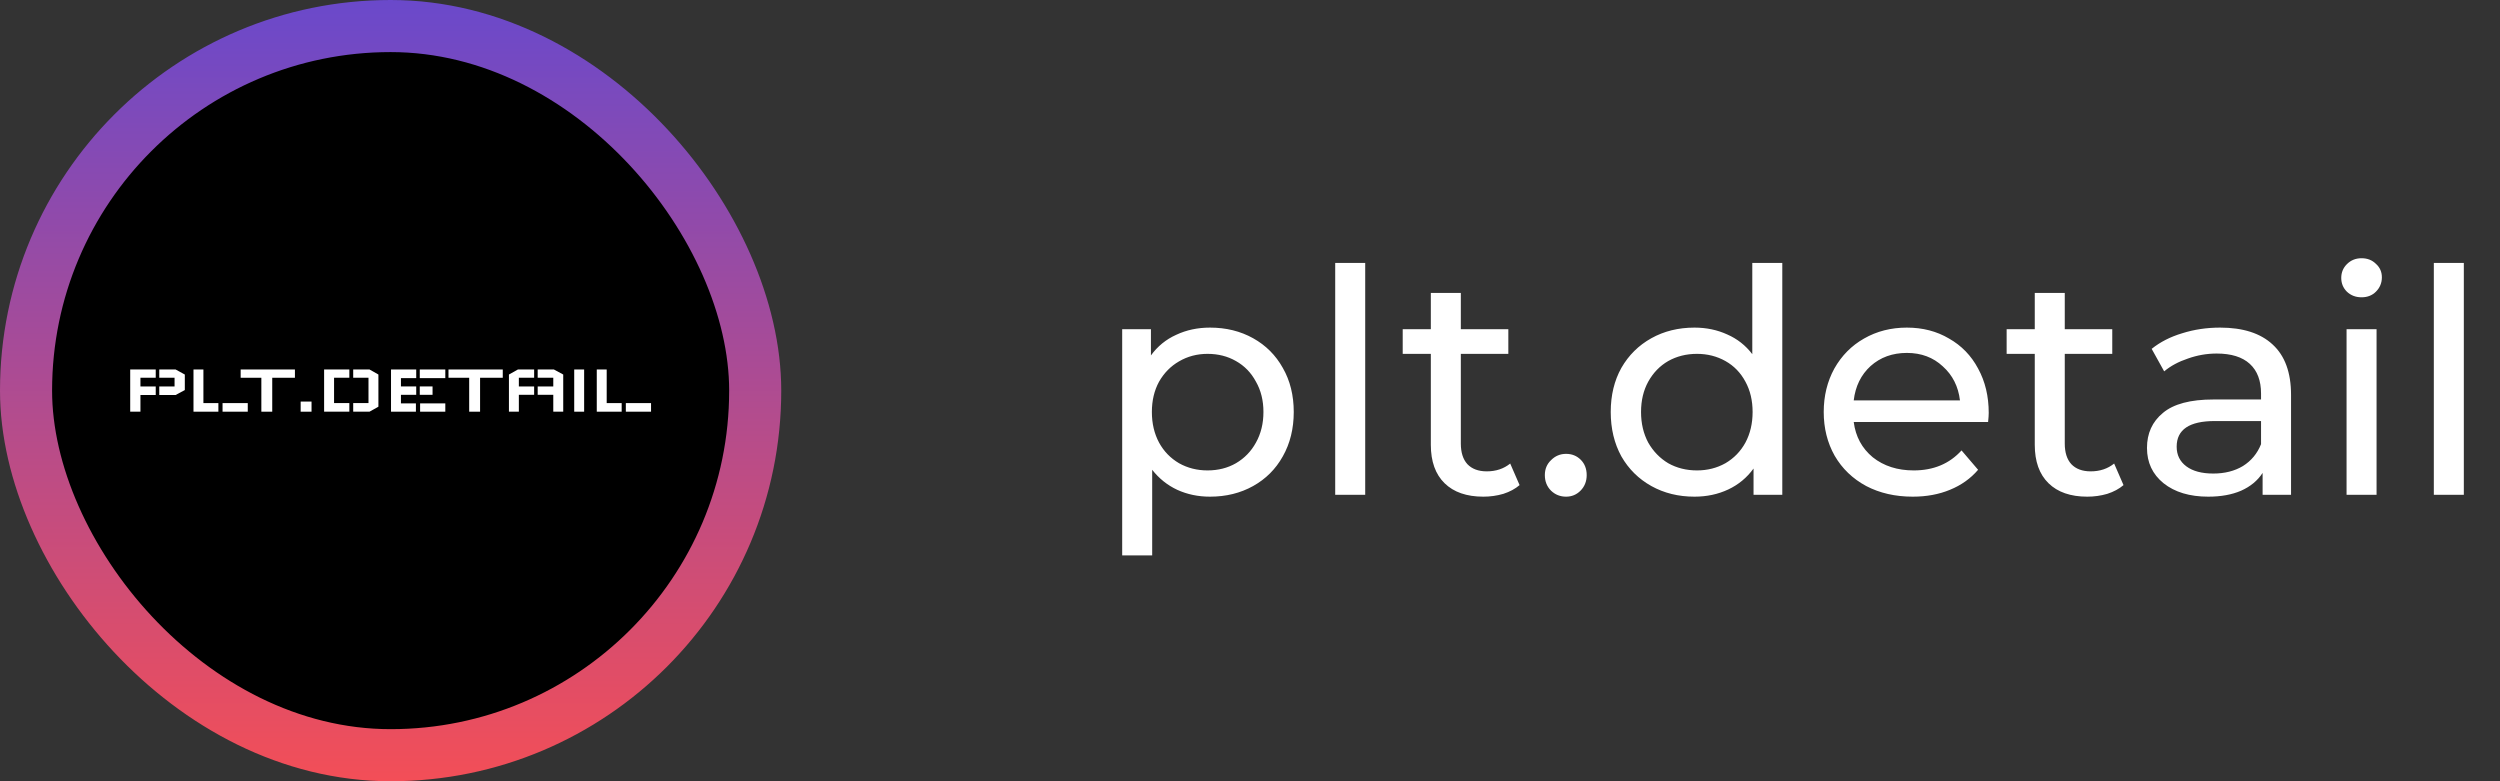 <svg width="96" height="30" viewBox="0 0 96 30" fill="none" xmlns="http://www.w3.org/2000/svg">
<rect x="0" y="0" width="96" height="30" fill="#333333" stroke="none"/>
<rect x="1" y="1" width="28" height="28" rx="14" fill="black"/>
<rect x="1" y="1" width="28" height="28" rx="14" stroke="url(#paint0_linear_7015_27416)" stroke-width="2"/>
<path d="M5 14.188H5.98V14.506H5.393V14.839H5.98V15.169H5.393V15.809H5V14.188ZM7.097 14.977V14.382L6.743 14.188H6.116V14.506H6.703V14.839H6.116V15.169H6.743L7.097 14.977Z" fill="white"/>
<path d="M7.43 14.188H7.811V15.479H8.386V15.809H7.43V14.188ZM8.546 15.479V15.809H9.514V15.479H8.546Z" fill="white"/>
<path d="M11.325 14.506H10.454V15.809H10.036V14.506H9.241V14.188H11.325V14.506Z" fill="white"/>
<path d="M11.545 15.42H11.963V15.809H11.545V15.42Z" fill="white"/>
<path d="M12.446 14.188H13.415V14.506H12.828V15.479H13.415V15.809H12.446V14.188ZM14.531 14.382L14.189 14.188H13.563V14.506H14.15V15.479H13.563V15.809H14.189L14.531 15.617V14.382Z" fill="white"/>
<path d="M15.015 14.188H15.983V14.52H15.396V14.839H15.983V15.161H15.396V15.49H15.971V15.809H15.015V14.188ZM16.132 15.49V15.809H17.1V15.49H16.132ZM17.1 14.52V14.188H16.119V14.52H17.1ZM16.61 15.161V14.839H16.119V15.161H16.61Z" fill="white"/>
<path d="M19.306 14.506H18.435V15.809H18.017V14.506H17.222V14.188H19.306V14.506Z" fill="white"/>
<path d="M19.543 14.382V15.809H19.924V15.161H20.511V14.839H19.924V14.506H20.511V14.188H19.888L19.543 14.382ZM21.628 14.382V15.809H21.246V15.161H20.647V14.839H21.246V14.506H20.647V14.188H21.27L21.628 14.382Z" fill="white"/>
<path d="M22.05 14.188H22.431V15.809H22.05V14.188Z" fill="white"/>
<path d="M22.916 14.188H23.297V15.479H23.872V15.809H22.916V14.188ZM24.032 15.479V15.809H25V15.479H24.032Z" fill="white"/>
<path d="M46.464 12.58C47.08 12.58 47.632 12.716 48.12 12.988C48.608 13.26 48.988 13.64 49.26 14.128C49.54 14.616 49.68 15.18 49.68 15.82C49.68 16.46 49.54 17.028 49.26 17.524C48.988 18.012 48.608 18.392 48.12 18.664C47.632 18.936 47.08 19.072 46.464 19.072C46.008 19.072 45.588 18.984 45.204 18.808C44.828 18.632 44.508 18.376 44.244 18.04V21.328H43.092V12.64H44.196V13.648C44.452 13.296 44.776 13.032 45.168 12.856C45.56 12.672 45.992 12.58 46.464 12.58ZM46.368 18.064C46.776 18.064 47.14 17.972 47.46 17.788C47.788 17.596 48.044 17.332 48.228 16.996C48.42 16.652 48.516 16.26 48.516 15.82C48.516 15.38 48.42 14.992 48.228 14.656C48.044 14.312 47.788 14.048 47.46 13.864C47.14 13.68 46.776 13.588 46.368 13.588C45.968 13.588 45.604 13.684 45.276 13.876C44.956 14.06 44.7 14.32 44.508 14.656C44.324 14.992 44.232 15.38 44.232 15.82C44.232 16.26 44.324 16.652 44.508 16.996C44.692 17.332 44.948 17.596 45.276 17.788C45.604 17.972 45.968 18.064 46.368 18.064ZM51.272 10.096H52.424V19H51.272V10.096ZM58.352 18.628C58.184 18.772 57.976 18.884 57.728 18.964C57.48 19.036 57.224 19.072 56.96 19.072C56.32 19.072 55.824 18.9 55.472 18.556C55.12 18.212 54.944 17.72 54.944 17.08V13.588H53.864V12.64H54.944V11.248H56.096V12.64H57.92V13.588H56.096V17.032C56.096 17.376 56.18 17.64 56.348 17.824C56.524 18.008 56.772 18.1 57.092 18.1C57.444 18.1 57.744 18 57.992 17.8L58.352 18.628ZM60.138 19.072C59.913 19.072 59.721 18.996 59.562 18.844C59.401 18.684 59.322 18.484 59.322 18.244C59.322 18.012 59.401 17.82 59.562 17.668C59.721 17.508 59.913 17.428 60.138 17.428C60.361 17.428 60.55 17.504 60.702 17.656C60.853 17.808 60.929 18.004 60.929 18.244C60.929 18.484 60.849 18.684 60.69 18.844C60.538 18.996 60.353 19.072 60.138 19.072ZM68.44 10.096V19H67.336V17.992C67.08 18.344 66.756 18.612 66.364 18.796C65.972 18.98 65.54 19.072 65.068 19.072C64.452 19.072 63.9 18.936 63.412 18.664C62.924 18.392 62.54 18.012 62.26 17.524C61.988 17.028 61.852 16.46 61.852 15.82C61.852 15.18 61.988 14.616 62.26 14.128C62.54 13.64 62.924 13.26 63.412 12.988C63.9 12.716 64.452 12.58 65.068 12.58C65.524 12.58 65.944 12.668 66.328 12.844C66.712 13.012 67.032 13.264 67.288 13.6V10.096H68.44ZM65.164 18.064C65.564 18.064 65.928 17.972 66.256 17.788C66.584 17.596 66.84 17.332 67.024 16.996C67.208 16.652 67.3 16.26 67.3 15.82C67.3 15.38 67.208 14.992 67.024 14.656C66.84 14.312 66.584 14.048 66.256 13.864C65.928 13.68 65.564 13.588 65.164 13.588C64.756 13.588 64.388 13.68 64.06 13.864C63.74 14.048 63.484 14.312 63.292 14.656C63.108 14.992 63.016 15.38 63.016 15.82C63.016 16.26 63.108 16.652 63.292 16.996C63.484 17.332 63.74 17.596 64.06 17.788C64.388 17.972 64.756 18.064 65.164 18.064ZM76.367 15.856C76.367 15.944 76.359 16.06 76.343 16.204H71.183C71.255 16.764 71.499 17.216 71.915 17.56C72.339 17.896 72.863 18.064 73.487 18.064C74.247 18.064 74.859 17.808 75.323 17.296L75.959 18.04C75.671 18.376 75.311 18.632 74.879 18.808C74.455 18.984 73.979 19.072 73.451 19.072C72.779 19.072 72.183 18.936 71.663 18.664C71.143 18.384 70.739 17.996 70.451 17.5C70.171 17.004 70.031 16.444 70.031 15.82C70.031 15.204 70.167 14.648 70.439 14.152C70.719 13.656 71.099 13.272 71.579 13C72.067 12.72 72.615 12.58 73.223 12.58C73.831 12.58 74.371 12.72 74.843 13C75.323 13.272 75.695 13.656 75.959 14.152C76.231 14.648 76.367 15.216 76.367 15.856ZM73.223 13.552C72.671 13.552 72.207 13.72 71.831 14.056C71.463 14.392 71.247 14.832 71.183 15.376H75.263C75.199 14.84 74.979 14.404 74.603 14.068C74.235 13.724 73.775 13.552 73.223 13.552ZM81.543 18.628C81.375 18.772 81.167 18.884 80.919 18.964C80.671 19.036 80.415 19.072 80.151 19.072C79.511 19.072 79.015 18.9 78.663 18.556C78.311 18.212 78.135 17.72 78.135 17.08V13.588H77.055V12.64H78.135V11.248H79.287V12.64H81.111V13.588H79.287V17.032C79.287 17.376 79.371 17.64 79.539 17.824C79.715 18.008 79.963 18.1 80.283 18.1C80.635 18.1 80.935 18 81.183 17.8L81.543 18.628ZM85.252 12.58C86.132 12.58 86.804 12.796 87.268 13.228C87.74 13.66 87.976 14.304 87.976 15.16V19H86.884V18.16C86.692 18.456 86.416 18.684 86.056 18.844C85.704 18.996 85.284 19.072 84.796 19.072C84.084 19.072 83.512 18.9 83.08 18.556C82.656 18.212 82.444 17.76 82.444 17.2C82.444 16.64 82.648 16.192 83.056 15.856C83.464 15.512 84.112 15.34 85 15.34H86.824V15.112C86.824 14.616 86.68 14.236 86.392 13.972C86.104 13.708 85.68 13.576 85.12 13.576C84.744 13.576 84.376 13.64 84.016 13.768C83.656 13.888 83.352 14.052 83.104 14.26L82.624 13.396C82.952 13.132 83.344 12.932 83.8 12.796C84.256 12.652 84.74 12.58 85.252 12.58ZM84.988 18.184C85.428 18.184 85.808 18.088 86.128 17.896C86.448 17.696 86.68 17.416 86.824 17.056V16.168H85.048C84.072 16.168 83.584 16.496 83.584 17.152C83.584 17.472 83.708 17.724 83.956 17.908C84.204 18.092 84.548 18.184 84.988 18.184ZM90.108 12.64H91.26V19H90.108V12.64ZM90.684 11.416C90.46 11.416 90.272 11.344 90.12 11.2C89.976 11.056 89.904 10.88 89.904 10.672C89.904 10.464 89.976 10.288 90.12 10.144C90.272 9.992 90.46 9.916 90.684 9.916C90.908 9.916 91.092 9.988 91.236 10.132C91.388 10.268 91.464 10.44 91.464 10.648C91.464 10.864 91.388 11.048 91.236 11.2C91.092 11.344 90.908 11.416 90.684 11.416ZM93.459 10.096H94.611V19H93.459V10.096Z" fill="white"/>
<defs>
<linearGradient id="paint0_linear_7015_27416" x1="15" y1="0" x2="15" y2="30" gradientUnits="userSpaceOnUse">
<stop stop-color="#6A49CB"/>
<stop offset="1" stop-color="#F34E57"/>
</linearGradient>
</defs>
</svg>
